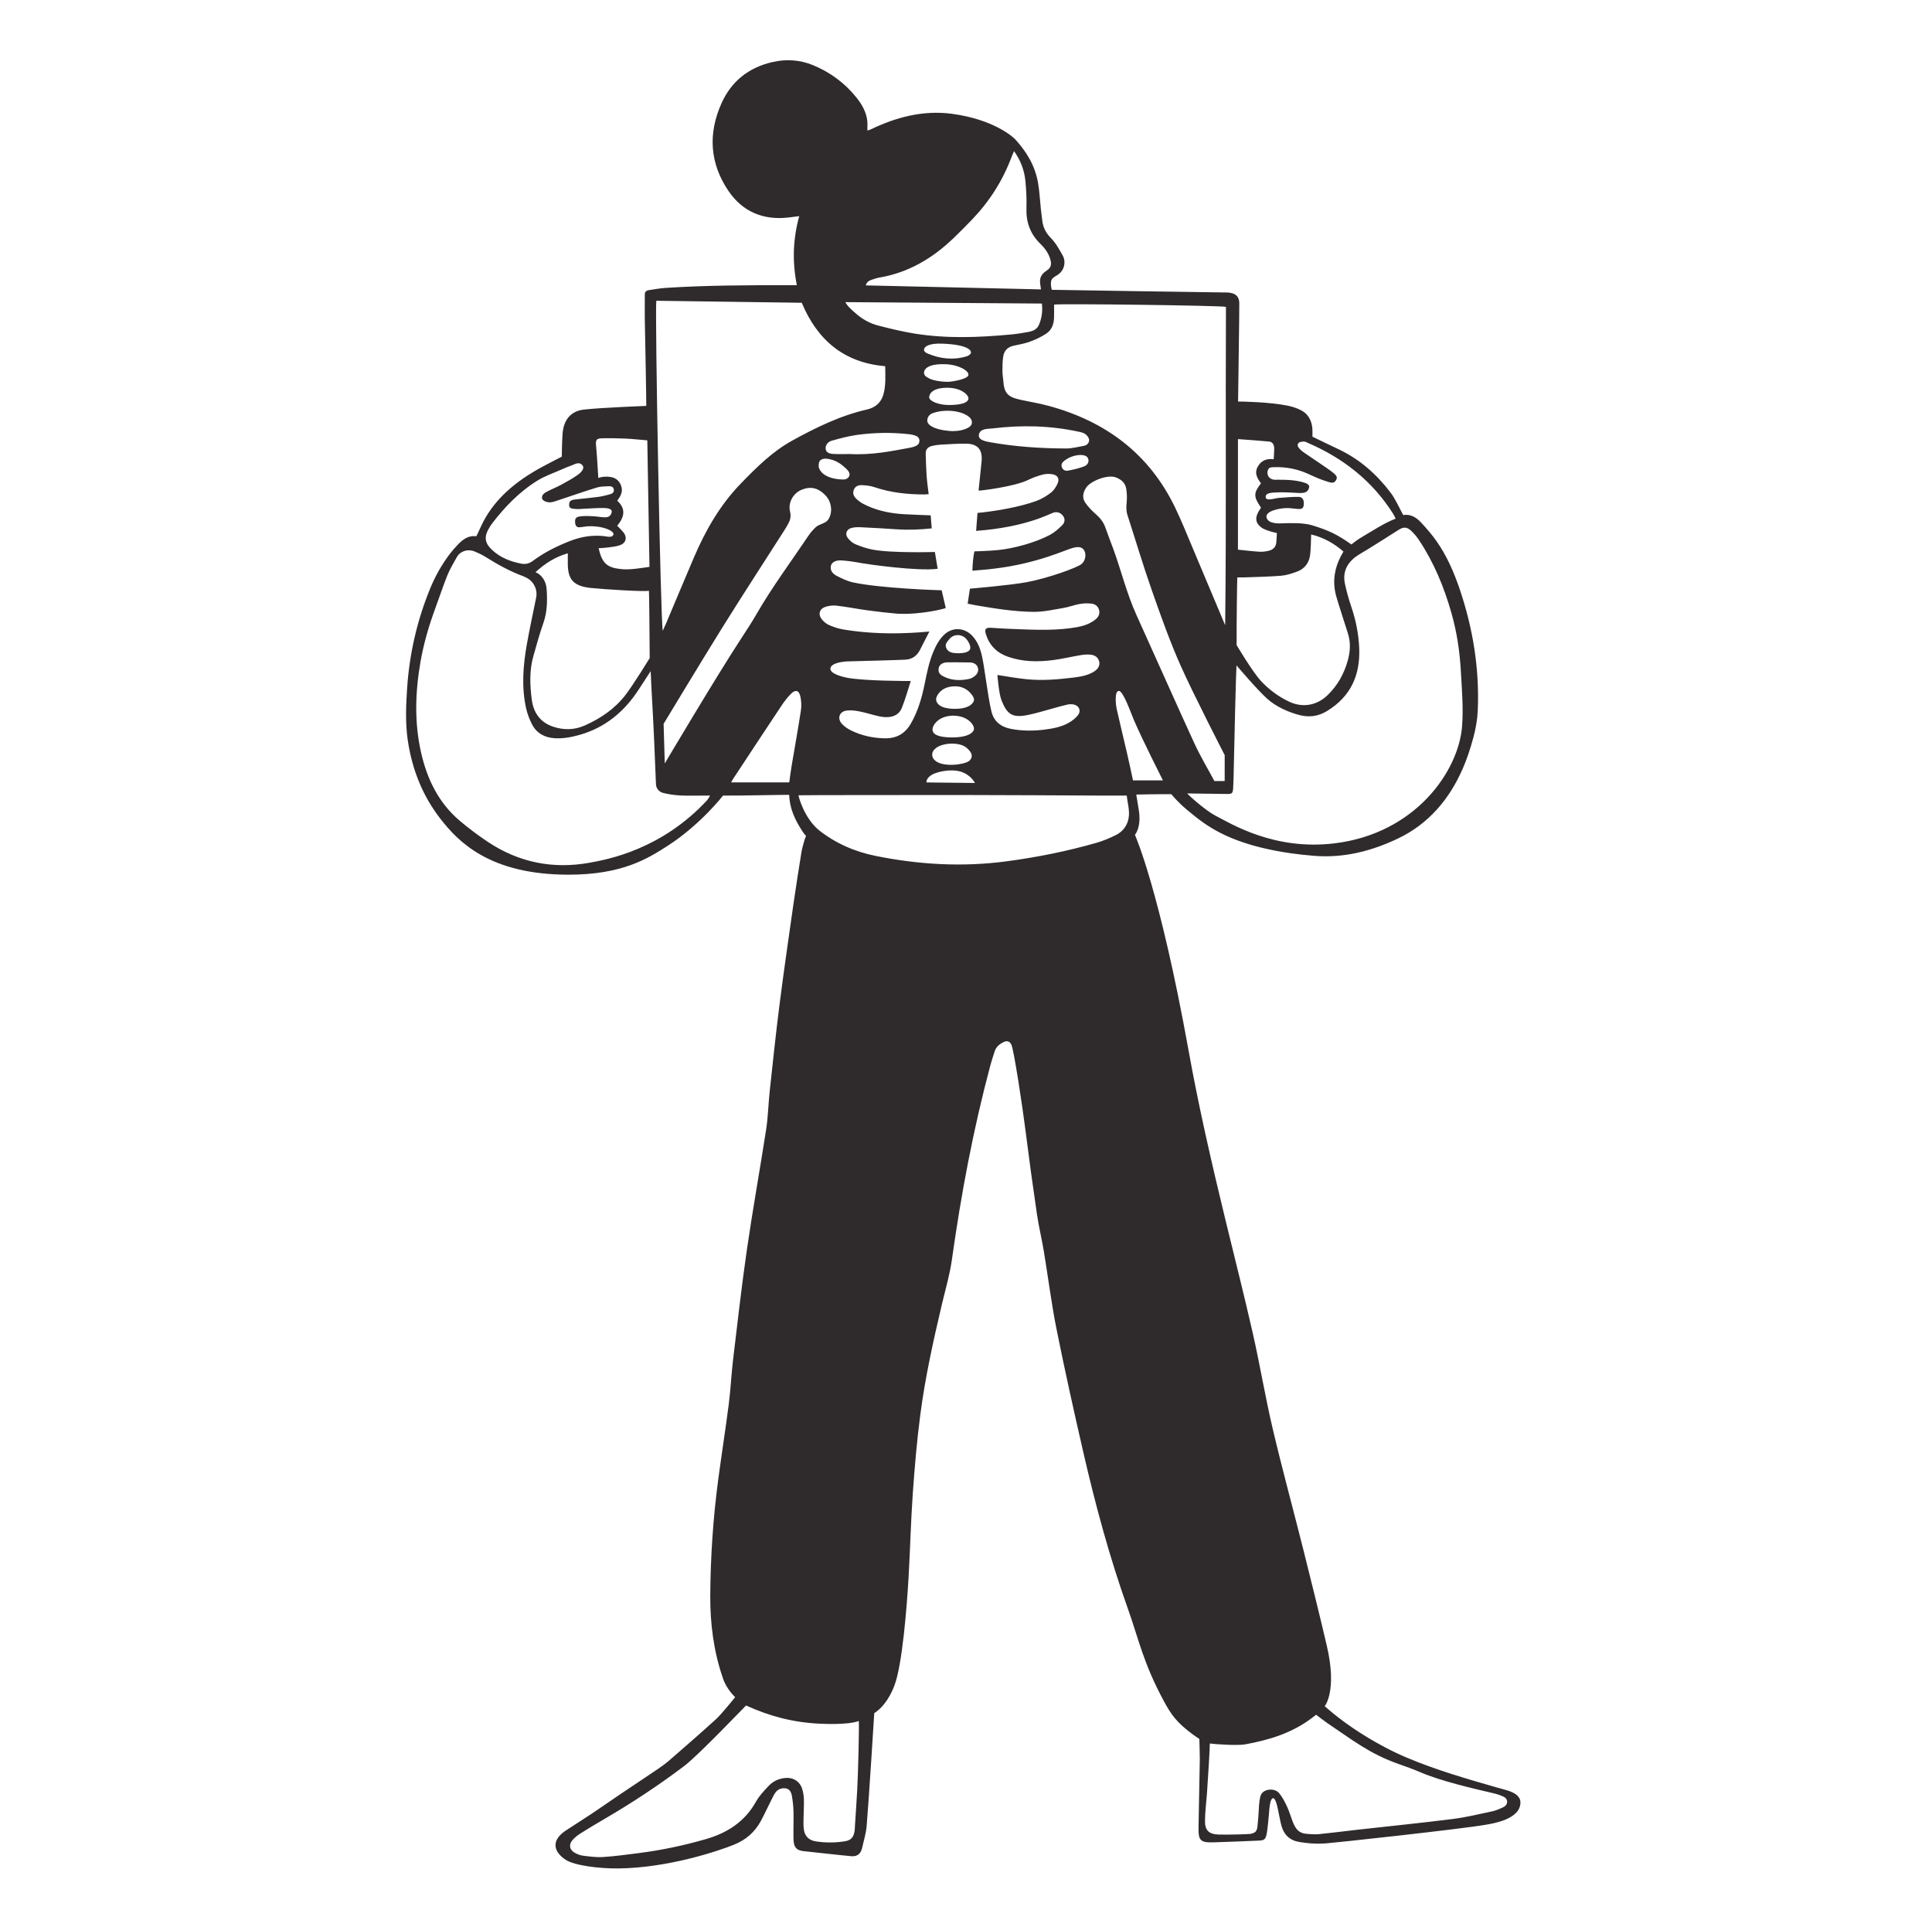 <svg width="361" height="360" viewBox="0 0 361 360" fill="none" xmlns="http://www.w3.org/2000/svg">
<path d="M237.724 335.993C237.136 336.436 237.159 338.962 236.967 340.361C236.862 341.126 236.827 341.905 236.668 342.658C236.466 343.615 236.2 343.808 235.259 343.847C232.405 343.964 229.551 344.096 226.696 344.175C224.31 344.241 223.904 343.811 223.948 341.438C224.026 337.161 224.113 332.883 224.189 328.606C224.202 327.914 224.101 324.864 224.101 324.864C219.846 322.018 218.75 320.157 217.454 317.759C213.617 310.661 212.765 306.18 210.736 300.494C207.35 291.005 204.72 281.296 202.463 271.488C200.691 263.791 198.977 256.077 197.422 248.334C196.454 243.508 195.851 238.609 195.043 233.75C194.656 231.422 194.091 229.122 193.749 226.788C192.986 221.591 192.272 216.386 191.614 211.174C191.063 206.81 189.448 196.064 188.971 195.137C188.614 194.444 188.106 194.372 187.415 194.728C186.71 195.091 186.123 195.595 185.868 196.382C185.58 197.273 185.282 198.162 185.04 199.066C181.847 211.004 179.579 223.122 177.86 235.354C177.471 238.126 176.666 240.841 176.019 243.574C174.388 250.472 172.853 257.395 171.943 264.427C171.311 269.309 170.891 274.224 170.548 279.136C170.185 284.336 170.069 289.553 169.765 294.758C169.451 300.123 168.61 310.952 167.135 314.853C165.625 318.849 163.357 320.023 163.357 320.023C163.357 320.023 162.335 336.523 161.938 341.105C161.816 342.512 161.391 343.895 161.071 345.282C160.84 346.282 160.208 346.833 159.14 346.768C158.251 346.714 150.798 345.883 150.676 345.875C148.827 345.758 148.287 345.228 148.26 343.384C148.235 341.714 148.307 340.042 148.265 338.372C148.241 337.4 148.128 336.423 147.961 335.464C147.847 334.808 147.519 334.171 146.76 334.084C146.045 334.003 145.362 334.24 144.918 334.842C144.606 335.264 144.383 335.753 144.146 336.224C143.486 337.533 142.876 338.868 142.181 340.158C141.06 342.241 139.399 343.697 137.173 344.604C134.361 345.75 124.971 348.923 115.669 349.047C111.924 349.097 107.393 348.499 105.756 347.467C105.28 347.167 104.829 346.787 104.464 346.36C103.566 345.309 103.578 344.072 104.483 343.032C104.827 342.637 105.244 342.287 105.681 341.997C107.311 340.914 108.975 339.882 110.603 338.797C112.364 337.623 114.094 336.401 115.849 335.217C118.182 333.644 120.532 332.097 122.86 330.517C123.634 329.992 124.398 329.441 125.102 328.829C128.026 326.287 130.955 323.749 133.816 321.139C134.833 320.211 137.37 317.052 137.37 317.052C137.37 317.052 135.664 315.494 135.039 313.385C133.367 308.588 132.682 303.26 132.714 298.122C132.76 290.814 133.248 283.549 134.214 276.312C134.838 271.629 135.577 266.961 136.177 262.276C136.528 259.529 136.648 256.754 136.977 254.004C137.805 247.089 138.586 240.165 139.586 233.273C140.668 225.817 142.017 218.4 143.163 210.953C143.522 208.623 143.564 206.246 143.818 203.898C144.406 198.472 144.972 193.042 145.662 187.629C146.461 181.367 147.368 175.119 148.26 168.869C148.726 165.604 149.255 162.347 149.769 159.089C149.851 158.567 150.379 156.599 150.613 156.142C150.613 156.142 150.386 155.995 149.876 155.208C148.562 153.179 147.523 151.022 147.47 148.487C147.081 148.454 138.487 148.654 135.099 148.627C135.099 148.627 130.917 154.03 124.818 157.965C121.087 160.372 116.313 163.403 106.233 163.403C91.434 163.403 85.577 157.173 82.311 152.983C78.9 148.609 76.974 143.622 76.189 138.262C75.722 135.069 75.857 131.746 76.076 128.505C76.511 122.088 77.94 115.86 80.397 109.894C81.3 107.703 82.449 105.634 83.865 103.728C84.397 103.01 84.984 102.324 85.606 101.681C86.537 100.72 87.596 99.978 88.998 100.178C89.098 100.072 89.896 98.23 90.316 97.433C92.628 93.05 96.364 89.983 100.749 87.525C101.885 86.888 104.98 85.307 104.98 85.307C104.98 85.307 104.987 83.478 105.028 82.832C105.089 81.862 105.059 80.867 105.279 79.932C105.746 77.945 107.054 76.739 109.11 76.515C112.839 76.108 120.569 75.856 120.759 75.826C120.785 75.513 120.549 62.548 120.5 60.595C120.453 58.727 120.494 56.856 120.484 54.987C120.481 54.454 120.833 54.265 121.251 54.199C122.297 54.035 123.345 53.852 124.4 53.784C132.063 53.285 139.738 53.278 147.412 53.273C147.854 53.272 148.296 53.273 148.893 53.273C148.026 48.914 148.145 44.689 149.342 40.38C148.588 40.474 148 40.551 147.412 40.621C142.641 41.195 138.744 39.578 136.079 35.618C132.632 30.496 132.279 24.991 134.791 19.346C136.642 15.187 139.86 12.64 144.276 11.606C146.888 10.994 149.471 11.16 151.958 12.191C155.146 13.512 157.847 15.508 160.011 18.201C161.043 19.486 161.86 20.896 162.055 22.571C162.12 23.126 162.066 23.695 162.066 24.375C162.305 24.304 162.485 24.277 162.641 24.201C167.443 21.878 172.525 20.554 177.829 21.255C185.666 22.292 189.284 25.576 189.731 26.065C191.825 28.358 193.406 30.962 193.958 34.144C194.249 35.825 194.324 37.542 194.506 39.242C194.571 39.849 194.679 40.451 194.736 41.059C194.862 42.405 195.391 43.484 196.376 44.483C197.272 45.392 197.921 46.572 198.554 47.701C199.005 48.506 199.011 49.46 198.591 50.298C198.37 50.737 197.962 51.151 197.536 51.405C196.436 52.06 196.283 52.25 196.397 53.504C196.415 53.701 196.479 53.895 196.533 54.14C196.794 54.169 227.868 54.626 228.356 54.629C228.924 54.632 229.507 54.613 230.056 54.733C231.044 54.95 231.509 55.531 231.565 56.542C231.597 57.109 231.34 74.504 231.34 75.006C231.887 75.006 237.147 75.084 240.567 75.776C241.474 75.96 242.442 76.26 243.248 76.72C244.721 77.56 245.286 79.061 245.238 80.759C245.231 81.001 245.237 81.244 245.237 81.583C245.717 81.832 249.088 83.432 250.264 83.996C254.137 85.853 257.259 88.635 259.825 92.019C260.771 93.266 261.389 94.761 262.2 96.22C263.462 95.993 264.574 96.593 265.463 97.541C266.517 98.668 267.542 99.843 268.425 101.104C270.357 103.86 271.687 106.924 272.762 110.103C275.254 117.475 276.469 125.042 276.119 132.823C276.043 134.515 275.724 136.225 275.281 137.864C274.742 139.864 274.087 141.857 273.248 143.75C270.743 149.405 266.878 153.937 261.251 156.629C256.349 158.974 251.146 160.323 245.604 159.886C239.851 159.433 233.217 158.245 228.065 155.615C225.571 154.342 223.921 153.055 221.76 151.259C220.086 149.868 218.864 148.368 218.864 148.368C216.783 148.338 212.314 148.434 212.314 148.434C212.444 149.305 212.608 150.292 212.762 151.171C213.354 154.542 212.064 155.954 212.064 155.954C212.064 155.954 216.648 166.048 222.109 196.363C224.016 206.949 226.437 217.426 228.973 227.877C230.683 234.922 232.475 241.949 234.078 249.019C235.428 254.976 236.421 261.016 237.823 266.96C239.626 274.611 241.703 282.196 243.615 289.821C245.082 295.669 246.528 301.522 247.907 307.391C249.911 315.92 247.527 318.735 247.527 318.735C251.769 322.539 257.681 326.175 262.905 328.37C268.408 330.682 274.129 332.335 279.856 333.971C280.523 334.162 281.199 334.323 281.857 334.54C282.95 334.901 284.074 335.532 284.096 336.682C284.158 339.885 278.859 340.669 277.677 340.878C273.143 341.68 249.155 344.285 247.744 344.37C246.517 344.443 245.287 344.439 244.048 344.283C243.523 344.217 242.995 344.156 242.478 344.047C240.825 343.697 239.86 342.614 239.431 341.041C239.186 340.139 239.048 339.209 238.845 338.295C238.67 337.504 238.311 335.55 237.723 335.993L237.724 335.993ZM121.578 125.383C121.578 125.383 120.048 127.729 119.396 128.737C116.713 132.886 113.157 135.901 108.323 137.276C106.782 137.714 105.23 138.012 103.62 137.909C101.776 137.79 100.297 136.999 99.433 135.358C98.927 134.398 98.533 133.342 98.299 132.284C97.433 128.36 97.737 124.421 98.417 120.511C98.934 117.545 99.589 114.603 100.182 111.65C100.486 110.132 99.728 108.598 98.34 107.909C98.157 107.819 97.975 107.725 97.784 107.654C95.323 106.746 93.042 105.494 90.827 104.101C90.141 103.67 89.397 103.316 88.645 103.009C87.373 102.489 85.963 102.978 85.353 104.092C84.747 105.197 84.075 106.28 83.606 107.443C82.809 109.416 82.149 111.444 81.409 113.442C80.186 116.744 79.183 120.128 78.577 123.597C77.586 129.274 77.398 134.949 78.684 140.606C79.822 145.615 81.999 150.06 86.01 153.418C87.663 154.802 89.4 156.105 91.196 157.298C96.969 161.135 103.346 162.394 110.128 161.175C113.607 160.55 123.612 158.705 132.159 149.459C132.322 149.254 132.442 149.015 132.684 148.628C132.103 148.628 131.711 148.629 131.318 148.628C129.89 148.624 128.459 148.677 127.035 148.597C125.988 148.538 124.931 148.385 123.913 148.132C123.155 147.944 122.602 147.293 122.569 146.514C122.456 143.862 122.365 141.21 122.242 138.558C122.096 135.427 121.943 132.297 121.759 129.168C121.691 128.015 121.578 125.384 121.578 125.384L121.578 125.383ZM221.854 148.225C221.945 148.454 225.209 151.377 227.004 152.317C230.164 153.97 238.127 158.886 249.282 157.558C264.501 155.745 272.585 144.007 273.2 135.614C273.452 132.186 273.151 128.777 272.962 125.359C272.759 121.68 272.214 118.066 271.208 114.528C269.831 109.684 267.927 105.063 265.115 100.854C264.689 100.217 264.179 99.611 263.61 99.099C262.814 98.382 262.176 98.442 261.281 99.019C259.364 100.253 257.426 101.452 255.494 102.662C254.768 103.117 254.001 103.512 253.316 104.02C251.627 105.272 250.861 106.959 251.302 109.042C251.613 110.511 252.026 111.966 252.507 113.389C253.347 115.878 253.857 118.417 253.972 121.041C254.195 126.145 252.361 130.188 247.881 132.875C246.297 133.825 244.609 134.048 242.821 133.587C240.682 133.035 238.388 131.991 236.772 130.528C234.813 128.754 231.331 124.625 231.043 124.309C230.964 125.255 230.627 138.498 230.515 144.405C230.497 145.342 230.478 146.28 230.419 147.215C230.356 148.218 230.218 148.336 229.238 148.324C227.198 148.297 222.242 148.225 221.854 148.225H221.854ZM122.634 56.185C122.346 57.75 123.435 116.289 123.84 117.828C124.083 117.294 124.268 116.91 124.434 116.518C126.177 112.393 127.901 108.26 129.662 104.142C131.839 99.05 134.565 94.299 138.461 90.293C141.364 87.308 144.305 84.365 148 82.326C152.472 79.858 157.038 77.628 162.068 76.481C163.541 76.145 164.644 75.197 165.065 73.703C165.544 72.003 165.429 70.251 165.401 68.411C157.616 67.755 152.697 63.45 149.81 56.562L122.634 56.185ZM196.956 56.905C196.956 57.79 196.979 58.602 196.95 59.412C196.908 60.613 196.475 61.689 195.463 62.349C194.553 62.942 193.545 63.42 192.524 63.796C191.536 64.16 190.484 64.367 189.446 64.575C188.296 64.805 187.622 65.502 187.452 66.604C187.31 67.52 187.313 68.462 187.309 69.393C187.307 69.96 187.43 70.526 187.468 71.094C187.623 73.398 188.253 74.142 190.555 74.653C192.345 75.05 194.163 75.339 195.93 75.817C206.606 78.708 214.753 84.77 219.599 94.871C220.725 97.218 221.706 99.635 222.712 102.037C224.52 106.353 228.925 116.801 228.925 116.801C229.158 97.207 228.974 76.891 229.072 57.324C227.773 57.068 198.25 56.69 196.956 56.905H196.956ZM175.209 106.256C171.491 106.75 162.177 105.417 161.096 105.22C159.815 104.986 158.522 104.77 157.225 104.691C156.1 104.622 155.352 105.086 155.241 105.762C155.092 106.672 155.682 107.243 156.383 107.597C157.322 108.072 158.299 108.554 159.316 108.781C164.428 109.917 175.56 110.274 175.952 110.274L176.719 113.595C176.516 113.695 172.231 114.866 167.684 114.647C165.857 114.484 164.031 114.283 162.213 114.036C160.234 113.766 158.271 113.373 156.289 113.14C155.587 113.057 154.806 113.165 154.137 113.402C153.135 113.757 152.853 114.726 153.475 115.585C153.818 116.06 154.322 116.501 154.852 116.739C155.698 117.12 156.603 117.428 157.522 117.584C165.24 118.901 172.62 118.049 173.652 117.981C173.011 119.239 172.469 120.324 171.909 121.4C171.343 122.486 170.499 123.154 169.219 123.23C167.917 123.308 160.831 123.498 158.588 123.551C157.706 123.571 155.397 123.771 155.174 124.811C154.951 125.851 157.45 126.455 158.317 126.618C161.583 127.229 169.695 127.222 170.181 127.222C169.61 128.967 169.155 130.653 168.504 132.26C167.834 133.912 166.088 134.205 164.327 133.831C163.092 133.568 161.887 133.159 160.65 132.912C159.861 132.754 159.023 132.646 158.232 132.738C156.837 132.9 156.373 134.205 157.328 135.244C157.784 135.74 158.39 136.143 159 136.445C160.965 137.415 163.062 137.876 165.258 137.927C167.459 137.978 169.074 137.117 170.195 135.174C171.5 132.912 172.217 130.469 172.736 127.948C173.171 125.834 173.569 123.713 174.417 121.711C174.914 120.538 175.507 119.427 176.448 118.544C177.957 117.126 180.152 117.222 181.597 118.703C182.669 119.802 183.179 121.172 183.492 122.604C183.832 124.152 184.007 125.736 184.268 127.301C184.581 129.186 184.806 131.094 185.262 132.944C185.71 134.766 187.025 135.805 188.885 136.162C190.992 136.566 193.104 136.568 195.221 136.296C196.764 136.097 198.301 135.812 199.669 135.042C200.326 134.672 200.979 134.178 201.428 133.586C202.072 132.736 201.597 131.765 200.545 131.591C200.191 131.532 199.806 131.554 199.453 131.628C198.736 131.778 198.03 131.984 197.321 132.175C195.629 132.63 193.955 133.166 192.243 133.531C189.226 134.174 188.166 133.551 187.09 130.696C186.634 129.487 186.369 126.094 186.369 126.094C187.974 126.362 190.119 126.709 191.729 126.878C194.707 127.191 197.682 126.934 200.643 126.571C201.935 126.413 203.229 126.189 204.376 125.487C205.191 124.988 205.561 124.325 205.387 123.586C205.19 122.746 204.544 122.388 203.781 122.303C203.183 122.237 202.556 122.286 201.959 122.385C200.19 122.679 198.439 123.104 196.662 123.327C193.848 123.679 191.04 123.64 188.316 122.679C186.3 121.968 184.927 120.628 184.254 118.589C183.906 117.536 184.133 117.218 185.21 117.279C186.31 117.341 187.409 117.435 188.51 117.473C192.342 117.604 196.176 117.861 200.003 117.352C201.674 117.13 203.316 116.829 204.679 115.736C205.261 115.268 205.571 114.665 205.351 113.906C205.144 113.196 204.572 112.824 203.902 112.757C203.183 112.684 202.43 112.707 201.718 112.834C200.718 113.013 199.753 113.399 198.752 113.567C196.906 113.877 195.044 114.312 193.191 114.301C189.519 114.278 185.884 113.68 182.264 113.063C181.799 112.984 181.338 112.881 180.809 112.777L181.234 109.971C181.739 109.931 188.794 109.324 191.845 108.758C195.794 108.025 201.184 106.077 202.036 105.407C202.82 104.791 203.03 103.593 202.577 102.815C202.159 102.098 201.398 102.118 200.455 102.356C199.113 102.695 193.906 105.251 185.817 106.224C184.502 106.407 183.172 106.479 181.697 106.616C181.737 105.293 181.824 104.18 182.064 103.004C182.064 103.004 184.633 102.944 186.494 102.758C189.491 102.459 193.536 101.339 196.188 99.918C197.029 99.467 197.784 98.805 198.467 98.127C198.894 97.704 199.1 97.078 198.683 96.448C198.284 95.847 197.658 95.546 196.879 95.749C196.254 95.912 191.784 98.489 182.391 99.175L182.646 95.822C186.15 95.497 190.656 94.673 193.613 93.597C194.591 93.241 195.531 92.68 196.359 92.044C196.91 91.62 197.346 90.948 197.625 90.298C198.006 89.409 197.614 88.759 196.66 88.599C196.074 88.5 195.423 88.507 194.851 88.658C193.911 88.906 192.974 89.232 192.104 89.663C189.608 90.896 183.355 91.667 182.85 91.657C183.046 89.752 183.22 88.012 183.404 86.273C183.642 84.029 182.732 82.909 180.499 82.882C178.912 82.863 177.321 82.983 175.733 83.07C175.207 83.099 174.677 83.183 174.164 83.303C173.408 83.479 172.941 83.934 172.971 84.767C173.02 86.107 173.039 87.45 173.134 88.787C173.215 89.944 173.383 91.096 173.521 92.317C173.14 92.343 172.943 92.368 172.745 92.368C169.547 92.371 166.403 92.035 163.351 90.995C162.632 90.75 161.839 90.673 161.074 90.633C160.395 90.597 159.757 90.84 159.51 91.566C159.266 92.28 159.612 92.842 160.125 93.297C160.458 93.593 160.822 93.87 161.213 94.079C161.789 94.385 162.384 94.654 162.994 94.883C164.881 95.592 166.848 95.936 168.852 96.056C170.506 96.155 172.164 96.201 173.897 96.273L174.1 98.709C171.865 98.941 169.757 99.029 167.638 98.886C165.358 98.732 163.076 98.601 160.794 98.494C160.23 98.467 159.636 98.484 159.097 98.631C158.155 98.886 157.837 99.772 158.435 100.538C158.798 101.002 159.303 101.442 159.839 101.668C160.846 102.091 161.902 102.45 162.972 102.66C166.522 103.357 174.334 103.12 174.682 103.12L175.209 106.256L175.209 106.256ZM139.399 318.608C139.085 318.896 130.506 327.9 127.891 329.88C123.104 333.505 118.102 336.799 112.917 339.822C111.403 340.706 109.895 341.602 108.414 342.54C107.871 342.885 107.35 343.313 106.934 343.801C106.25 344.601 106.42 345.558 107.326 346.084C107.809 346.366 108.37 346.598 108.92 346.666C110.17 346.821 111.443 346.997 112.691 346.917C114.886 346.776 117.071 346.474 119.255 346.196C123.551 345.649 127.775 344.769 131.937 343.559C135.945 342.395 139.176 340.3 141.261 336.567C141.867 335.483 142.764 334.541 143.625 333.626C144.423 332.778 145.464 332.285 146.648 332.157C148.216 331.988 149.483 332.783 149.925 334.295C150.106 334.913 150.2 335.575 150.213 336.219C150.236 337.398 150.16 338.58 150.142 339.761C150.132 340.371 150.113 340.986 150.178 341.59C150.328 342.998 151.094 343.8 152.511 344.005C154.297 344.264 156.092 344.267 157.876 343.973C158.941 343.798 159.448 343.296 159.651 342.234C159.735 341.797 159.734 341.344 159.763 340.897C159.904 338.703 160.059 336.509 160.177 334.313C160.364 330.816 160.552 322.326 160.472 321.509C158.285 322.307 153.404 322.015 153.078 322.001C148.334 321.789 143.827 320.634 139.399 318.608L139.399 318.608ZM226.058 325.706C226.093 326.266 225.65 333.342 225.522 335.086C225.396 336.79 225.171 338.491 225.157 340.195C225.142 341.923 225.896 342.645 227.622 342.714C229.293 342.78 233.37 342.664 233.727 342.585C235.082 342.289 234.889 341.563 235.053 340.185C235.173 339.176 235.173 338.153 235.264 337.139C235.315 336.575 235.378 335.998 235.547 335.462C235.958 334.155 238.14 333.936 239.013 334.986C239.625 335.723 240.076 336.617 240.487 337.493C240.9 338.374 241.161 339.325 241.515 340.235C242.068 341.658 242.653 342.481 244.193 342.591C244.963 342.647 245.747 342.715 246.51 342.638C248.903 342.399 251.289 342.083 253.679 341.815C259.596 341.152 265.521 340.56 271.426 339.815C273.927 339.5 276.392 338.893 278.864 338.374C279.494 338.242 280.1 337.964 280.696 337.706C281.199 337.488 281.641 337.149 281.607 336.53C281.576 335.965 281.123 335.702 280.661 335.515C280.209 335.331 279.743 335.165 279.269 335.054C275.206 334.104 269.217 332.731 265.392 331.076C264.084 330.511 262.737 330.03 261.391 329.559C255.9 327.634 252.786 325.097 247.952 321.853C247.546 321.58 245.927 320.339 245.927 320.339L245.14 320.936C241.434 323.75 237.125 325.067 232.636 325.874C231.283 326.117 227.106 325.863 226.059 325.707L226.058 325.706ZM210.544 148.629C208.972 148.629 207.633 148.634 206.294 148.629C197.483 148.591 188.672 148.522 179.861 148.519C169.991 148.516 149.501 148.533 149.21 148.568C149.185 148.804 150.27 152.797 152.981 155.061C156.112 157.534 159.678 159.097 163.567 159.886C171.657 161.528 179.807 162.001 188.017 160.914C193.723 160.158 199.356 159.034 204.888 157.446C206.132 157.089 207.346 156.573 208.507 155.998C209.77 155.372 210.597 154.309 210.871 152.9C211.157 151.429 210.661 150.026 210.544 148.629H210.544ZM100.057 106.891C100.319 107.034 100.559 107.124 100.748 107.277C101.663 108.016 102.08 109.029 102.149 110.159C102.277 112.235 102.256 114.29 101.555 116.311C100.835 118.384 100.235 120.501 99.648 122.617C98.904 125.296 99.007 128.028 99.371 130.742C99.694 133.143 100.944 134.938 103.306 135.738C105.293 136.41 107.275 136.407 109.262 135.528C112.267 134.199 114.911 132.388 116.904 129.788C118.36 127.888 121.4 122.937 121.4 122.937C121.376 119.436 121.305 110.831 121.259 110.377C120.097 110.551 113.003 110.101 110.423 109.84C106.847 109.479 106.045 108.005 106.096 104.907C106.104 104.44 106.098 103.973 106.098 103.358C103.741 104.048 101.914 105.2 100.057 106.891L100.057 106.891ZM244.993 99.845C244.993 100.523 244.909 103.113 244.773 103.868C244.516 105.302 243.666 106.321 242.3 106.81C241.347 107.15 240.35 107.477 239.352 107.558C237.08 107.743 234.796 107.776 232.517 107.864C232.086 107.88 231.655 107.866 231.195 107.866C231.153 108.231 231.049 116.641 231.066 120.508C231.066 120.508 234.069 125.583 235.67 127.276C237.167 128.858 238.881 130.136 240.867 131.076C243.343 132.248 246.013 131.845 248.068 129.86C249.938 128.054 251.139 125.881 251.834 123.4C252.306 121.715 252.4 120.032 251.871 118.348C251.274 116.446 250.642 114.555 250.055 112.65C249.793 111.798 249.52 110.935 249.397 110.056C249.045 107.536 249.692 105.22 251.03 103.041C249.288 101.523 247.355 100.418 244.993 99.845ZM189.481 28.229C189.267 28.727 189.127 29.017 189.015 29.317C187.368 33.731 184.889 37.624 181.628 41.019C180.498 42.195 179.352 43.357 178.175 44.486C174.266 48.239 169.778 50.919 164.352 51.847C163.833 51.935 163.324 52.106 162.826 52.282C162.375 52.442 161.951 52.668 161.776 53.315L194.506 54.062C194.432 53.375 194.297 52.846 194.337 52.33C194.402 51.496 194.962 50.936 195.634 50.503C196.36 50.035 196.505 49.42 196.297 48.604C195.982 47.365 195.264 46.393 194.382 45.533C192.515 43.713 191.711 41.527 191.795 38.925C191.85 37.221 191.765 35.503 191.598 33.805C191.404 31.841 190.737 30.014 189.481 28.229V28.229ZM228.834 145.915C228.834 144.313 228.839 141.07 228.839 141.07C228.839 141.07 223.052 129.842 220.62 124.383C218.57 119.781 216.884 115.008 215.212 110.25C213.582 105.608 212.179 100.887 210.664 96.204C210.406 95.405 210.45 94.619 210.525 93.796C210.601 92.959 210.575 92.088 210.431 91.261C210.252 90.232 209.569 89.616 208.561 89.203C206.999 88.563 203.764 89.854 202.945 91.103C202.33 92.043 202.163 93.028 202.822 93.957C203.356 94.71 204.011 95.401 204.71 96.008C205.531 96.722 206.178 97.511 206.541 98.544C207.014 99.887 207.534 101.214 208.023 102.551C209.516 106.637 210.531 110.886 212.339 114.867C215.956 122.835 219.489 130.841 223.139 138.794C224.257 141.229 225.646 143.54 226.914 145.915H228.834ZM124.213 142.622C124.213 142.622 133.724 126.575 138.361 119.482C139.386 117.914 140.419 116.347 141.354 114.726C144.29 109.636 147.805 104.93 151.071 100.06C151.442 99.507 151.927 98.96 152.423 98.488C153.039 97.904 154.21 97.814 154.702 97.138C155.628 95.863 155.427 93.894 154.39 92.713C152.993 91.121 151.514 90.825 149.888 91.448C148.238 92.08 147.21 93.85 147.626 95.583C147.828 96.422 147.685 97.096 147.309 97.79C147.096 98.183 146.874 98.572 146.634 98.949C142.689 105.128 138.684 111.27 134.809 117.492C131.301 123.127 123.997 135.22 123.997 135.22L124.213 142.622L124.213 142.622ZM114.277 95.788C114.545 94.918 113.178 94.901 112.588 94.9C111.448 94.9 110.309 94.991 109.169 95.04C108.6 95.064 108.024 95.14 107.463 95.081C106.692 94.999 106.341 94.976 106.347 94.29C106.353 93.641 106.613 93.403 107.48 93.305C108.898 93.143 110.321 93.024 111.734 92.832C112.498 92.728 113.254 92.539 113.998 92.334C114.4 92.223 114.758 91.975 114.7 91.467C114.64 90.936 114.197 90.819 113.796 90.833C113.027 90.861 112.223 90.862 111.499 91.085C109.009 91.853 106.549 92.717 104.074 93.532C103.654 93.671 103.218 93.833 102.785 93.845C102.022 93.868 101.29 93.46 101.27 93.046C101.238 92.361 101.784 92.062 102.284 91.802C103.114 91.368 103.994 91.026 104.817 90.58C105.854 90.019 106.897 89.45 107.862 88.777C108.906 88.05 109.219 87.359 108.834 86.922C108.185 86.185 107.48 86.708 106.818 86.939C106.166 87.166 105.529 87.44 104.897 87.721C103.411 88.38 101.842 88.909 100.468 89.754C97.059 91.85 94.315 94.695 91.897 97.86C91.676 98.15 91.501 98.477 91.315 98.792C90.268 100.56 90.834 101.721 92.018 102.8C93.544 104.19 95.393 104.911 97.384 105.295C98.162 105.445 98.876 105.298 99.564 104.784C101.666 103.212 103.996 102.054 106.44 101.091C108.496 100.282 110.586 99.918 112.785 100.146C113.376 100.207 114.385 100.527 114.621 99.871C114.857 99.216 112.569 98.115 109.616 98.336C109.172 98.396 108.729 98.477 108.283 98.503C107.792 98.531 107.544 98.248 107.479 97.772C107.34 96.734 107.686 96.517 108.763 96.427C109.49 96.365 110.229 96.407 110.961 96.448C111.611 96.484 112.257 96.618 112.908 96.639C113.321 96.653 114.01 96.657 114.278 95.788H114.277ZM260.779 96.891C260.502 96.34 260.516 96.306 260.323 96.001C256.432 89.833 250.957 85.564 244.307 82.707C244.083 82.611 243.841 82.471 243.615 82.483C243.28 82.502 242.847 82.539 242.644 82.75C242.316 83.09 242.523 83.519 242.825 83.834C243.049 84.068 243.292 84.293 243.558 84.477C244.597 85.196 245.65 85.893 246.692 86.607C247.464 87.136 248.253 87.647 248.987 88.226C249.841 88.901 249.929 89.192 249.628 89.719C249.234 90.407 248.651 90.159 248.115 89.998C247.491 89.81 246.877 89.592 246.274 89.346C245.558 89.053 244.863 88.707 244.152 88.402C242.21 87.569 240.177 87.207 238.069 87.275C237.633 87.289 237.136 87.247 236.926 87.78C236.598 88.613 237.062 89.445 237.955 89.602C238.23 89.65 238.521 89.614 238.804 89.616C240.559 89.629 242.315 89.66 243.992 90.259C244.255 90.353 244.622 90.639 244.63 90.848C244.642 91.165 244.458 91.582 244.214 91.789C243.962 92.002 243.542 92.084 243.19 92.099C242.582 92.124 241.97 92.041 241.359 92.024C240.423 91.997 239.482 91.93 238.551 91.993C237.936 92.034 236.444 91.981 236.491 92.848C236.539 93.714 238.234 93.066 238.907 93.02C240.162 92.936 241.42 92.804 242.674 92.825C243.413 92.837 243.719 93.469 243.603 94.358C243.524 94.966 243.276 95.132 242.438 95.078C241.787 95.037 241.139 94.906 240.49 94.912C238.979 94.926 236.359 95.499 236.66 96.682C236.96 97.865 238.883 97.794 239.509 97.766C241.059 97.695 243.598 97.653 245.116 98.114C248.256 99.07 249.818 99.815 252.512 101.709C252.512 101.709 253.545 100.892 254.073 100.576C256.247 99.278 258.77 97.642 260.779 96.891ZM157.958 56.442C158.436 57.321 159.157 57.886 159.85 58.504C161.082 59.602 162.513 60.416 164.108 60.823C166.354 61.396 168.615 61.952 170.901 62.319C176.859 63.277 182.845 63.048 188.824 62.493C189.958 62.387 191.09 62.218 192.208 62.002C193.02 61.845 193.788 61.513 194.138 60.667C194.642 59.453 194.85 58.192 194.682 56.708L157.958 56.442ZM120.951 82.263C119.473 82.141 118.141 81.991 116.805 81.932C115.339 81.867 113.868 81.839 112.402 81.883C111.473 81.912 111.294 82.204 111.367 83.135C111.424 83.865 111.489 84.595 111.546 85.326C111.639 86.536 111.709 88.118 111.799 89.305C112.423 89.004 113.697 88.959 114.525 89.207C115.359 89.456 115.94 90.16 116.146 91.056C116.365 92.009 115.893 92.783 115.332 93.54C117.059 95.099 116.615 96.665 115.329 98.213C115.759 98.665 116.145 99.022 116.474 99.426C117.214 100.335 117.013 101.386 115.926 101.817C115.224 102.096 114.428 102.155 113.667 102.266C113.073 102.352 112.468 102.367 111.853 102.415C112.489 105.171 113.372 106.02 115.928 106.302C117.724 106.501 119.485 106.152 121.356 105.9L120.951 82.263L120.951 82.263ZM147.478 146.164C147.622 145.128 147.734 144.163 147.895 143.206C148.479 139.717 149.115 136.235 149.65 132.739C149.783 131.875 149.735 130.937 149.546 130.083C149.295 128.948 148.627 128.778 147.81 129.6C147.155 130.26 146.569 131.008 146.053 131.784C143.027 136.326 140.03 140.887 137.026 145.444C136.898 145.638 136.795 145.848 136.616 146.164H147.478L147.478 146.164ZM231.314 82.031V102.687C232.69 102.823 234.023 102.988 235.362 103.071C235.922 103.105 236.506 103.022 237.055 102.893C237.824 102.712 238.372 102.244 238.475 101.405C238.537 100.892 238.564 99.895 238.59 99.579C238.59 99.579 236.473 99.149 235.662 98.526C234.55 97.671 234.491 96.694 235.206 95.501C235.347 95.267 235.496 95.037 235.625 94.83C234.202 92.774 234.205 92.122 235.621 90.292C234.914 89.362 234.343 88.375 235.016 87.173C235.662 86.02 236.706 85.617 237.99 85.793C238.031 85.056 238.091 84.448 238.092 83.841C238.093 83.061 237.78 82.552 237.136 82.488C235.275 82.304 233.407 82.19 231.315 82.031H231.314ZM182.966 80.992C182.54 82.184 184.11 82.45 185.044 82.618C189.716 83.459 194.437 83.763 199.174 83.782C200.301 83.787 201.433 83.484 202.555 83.281C203.145 83.174 203.531 82.705 203.503 82.163C203.484 81.796 203.149 81.358 202.83 81.115C202.492 80.858 202.016 80.748 201.583 80.654C196.266 79.499 190.904 79.377 185.518 80.03C184.638 80.137 183.315 80.016 182.966 80.992ZM211.705 145.788H217.295C217.295 145.788 213.499 138.292 211.923 134.63C211.265 133.101 209.873 129.02 209.041 129.075C208.208 129.131 208.493 131.704 208.65 132.41C209.266 135.187 209.953 137.948 210.594 140.72C210.978 142.379 211.325 144.047 211.705 145.788ZM158.762 84.82C163.013 85.041 166.608 84.272 170.214 83.606C170.492 83.555 170.767 83.463 171.03 83.357C171.475 83.178 171.795 82.872 171.798 82.359C171.802 81.842 171.483 81.529 171.029 81.373C170.683 81.254 170.325 81.172 169.962 81.129C166.664 80.742 163.362 80.802 160.083 81.255C158.516 81.471 156.973 81.898 155.444 82.319C154.626 82.545 154.213 83.208 154.275 83.841C154.332 84.424 154.781 84.767 155.763 84.808C156.943 84.858 158.126 84.82 158.762 84.82H158.762ZM177.278 80.499C179.659 80.725 181.419 79.898 181.571 79.187C181.732 78.433 181.253 77.953 180.68 77.603C179.159 76.674 176.506 76.422 174.344 77.159C173.703 77.377 173.249 77.874 173.27 78.63C173.29 79.345 174.392 80.226 177.278 80.499ZM177.922 137.757C181.25 137.757 181.935 136.639 181.984 136.257C182.028 135.919 181.88 135.527 181.555 135.12C180.064 133.255 176.343 133.209 174.8 135.037C174.721 135.13 174.648 135.228 174.581 135.33C174.346 135.694 174.233 136.031 174.243 136.326C174.259 136.818 174.593 137.757 177.922 137.757ZM180.992 142.221C181.609 141.766 181.752 141.153 181.343 140.511C181.11 140.145 180.779 139.809 180.423 139.556C179.094 138.61 176.122 138.747 174.856 139.771C174.379 140.157 174.094 140.625 174.209 141.256C174.324 141.884 175.118 142.882 177.755 142.882C179.135 142.882 180.601 142.51 180.992 142.222L180.992 142.221ZM178.431 132.42C181.438 132.42 181.941 131.116 181.994 130.825C182.046 130.53 181.89 130.18 181.555 129.74C180.755 128.69 179.658 128.183 178.38 128.213C177.316 128.239 176.277 128.511 175.523 129.378C175.097 129.868 174.893 130.318 174.914 130.711C174.941 131.218 175.425 132.42 178.431 132.42ZM180.955 70.046C181.033 69.255 179.159 68.135 176.663 68.039C172.32 67.873 172.315 69.804 172.97 70.293C173.385 70.602 173.882 70.859 174.381 70.985C175.301 71.216 176.23 71.335 177.161 71.326C177.852 71.319 180.876 70.836 180.955 70.046ZM176.58 123.775C175.829 123.941 175.422 124.374 175.375 124.957C175.32 125.631 175.567 125.994 176.294 126.366C177.813 127.142 179.413 127.171 181.034 126.846C181.415 126.77 181.803 126.563 182.108 126.318C182.601 125.922 182.92 125.396 182.715 124.719C182.531 124.115 181.964 123.76 181.187 123.753C180.095 123.744 177.011 123.68 176.58 123.775H176.58ZM176.142 64.2C173.388 64.084 172.795 64.831 172.684 65.154C172.537 65.582 172.922 65.879 173.331 66.049C175.703 67.037 178.131 67.313 180.619 66.567C180.931 66.474 181.353 66.202 181.416 65.939C181.539 65.431 180.782 64.395 176.142 64.2ZM177.573 75.662C179.877 75.614 180.854 75.157 180.957 74.495C181.058 73.843 179.636 72.374 176.838 72.436C174.041 72.498 173.592 73.714 173.627 74.267C173.666 74.874 175.27 75.71 177.573 75.662ZM157.645 89.579C158.073 89.579 158.438 89.368 158.631 89.046C158.926 88.554 158.576 88.008 158.223 87.664C157.103 86.57 156.05 85.9 154.556 85.703C153.827 85.608 153.351 85.86 153.163 86.12C152.98 86.373 152.888 87.203 153.058 87.477C153.605 88.938 155.638 89.583 157.645 89.579L157.645 89.579ZM182.171 146.271C182.171 146.271 181.442 144.72 179.44 144.128C178.03 143.711 175.814 143.972 174.463 144.565C173.866 144.827 173.078 145.402 173.105 146.169L182.171 146.271ZM179.148 122.038C179.382 122.02 179.71 122.021 180.029 121.968C181.32 121.752 181.614 121.165 181.004 120.021C180.872 119.772 180.708 119.532 180.519 119.324C179.693 118.411 178.176 118.412 177.404 119.377C177.044 119.827 176.518 120.298 176.785 120.992C177.072 121.735 177.718 121.955 178.448 122.005C178.651 122.019 178.854 122.024 179.148 122.038L179.148 122.038ZM201.872 84.993C200.837 85.033 199.802 85.367 198.9 86.056C198.53 86.337 198.243 86.701 198.384 87.206C198.542 87.768 199.035 88.016 199.524 87.927C200.555 87.739 201.594 87.504 202.569 87.129C203.267 86.861 203.488 86.266 203.351 85.767C203.214 85.268 202.747 85.007 201.872 84.993Z" fill="#2F2B2C"/>
</svg>
